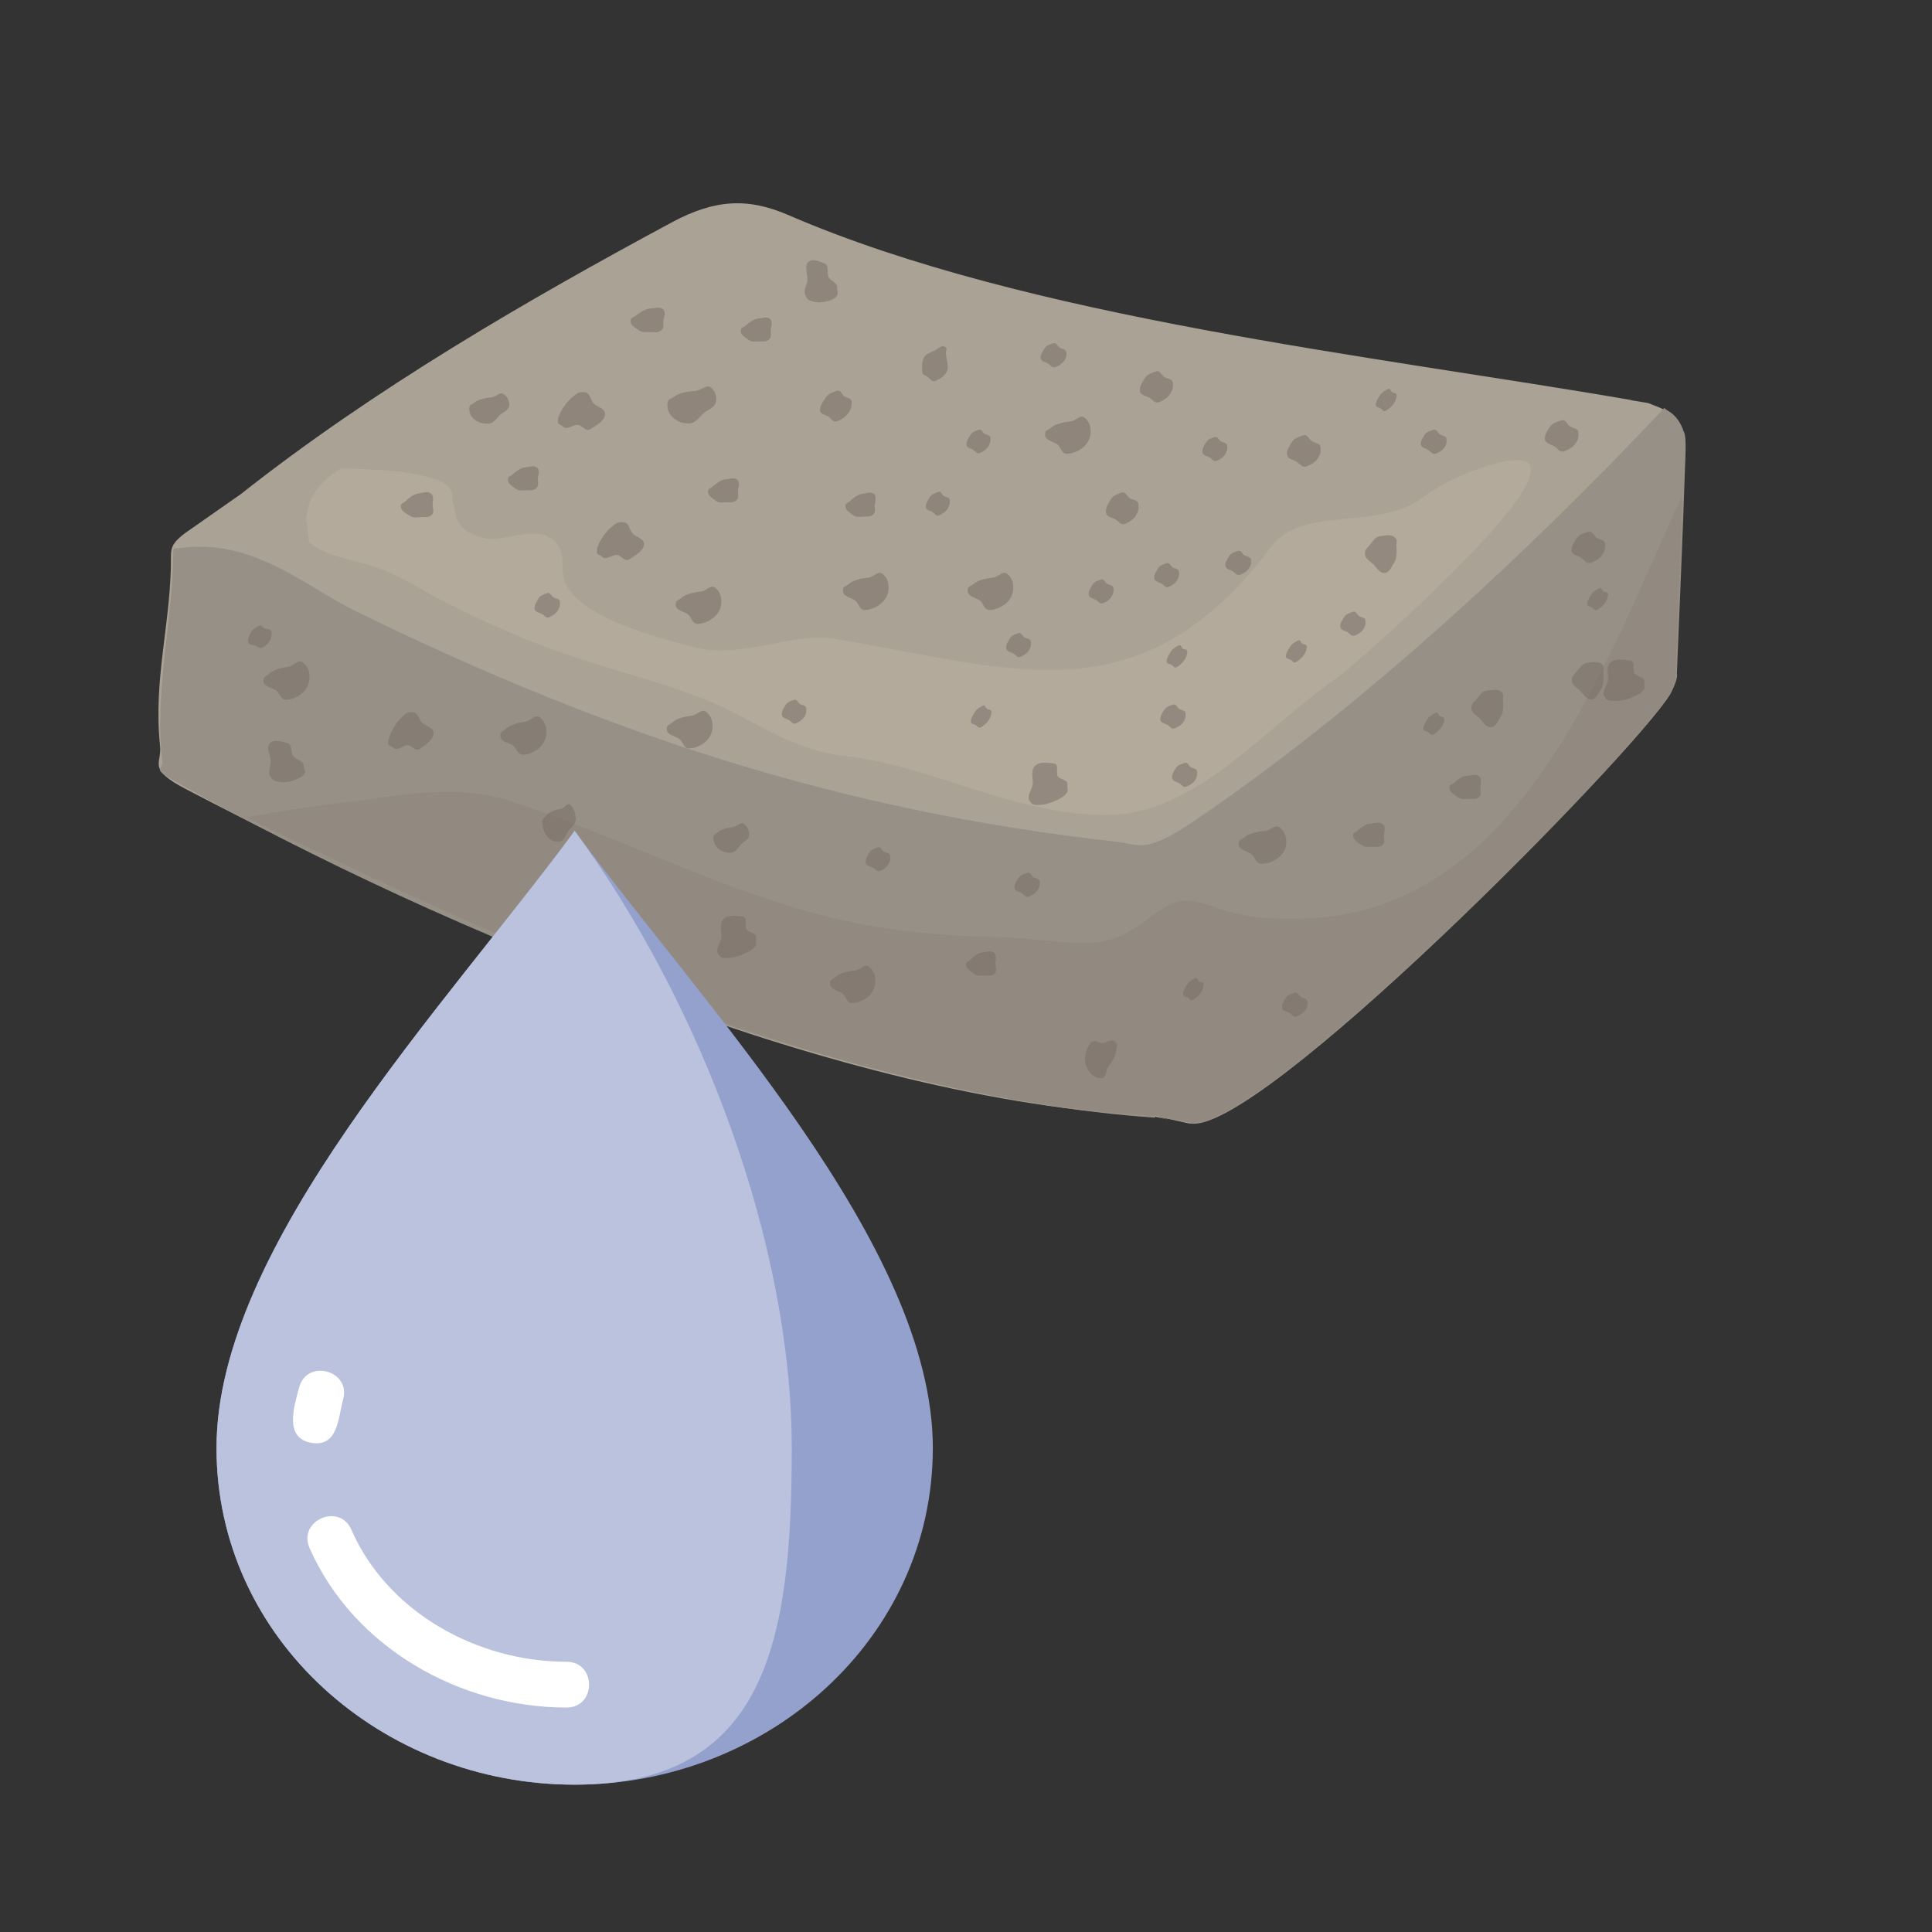 <?xml version="1.0" encoding="UTF-8"?>
<svg id="design" xmlns="http://www.w3.org/2000/svg" xmlns:xlink="http://www.w3.org/1999/xlink" viewBox="0 0 170.08 170.08"><rect x="0" y="0" width="170.08" height="170.08" fill="#333333" stroke="none"/>
  <defs>
    <style>
      .cls-1 {
        fill: none;
      }

      .cls-2 {
        fill: #bfb4a4;
        opacity: .44;
      }

      .cls-3 {
        fill: #fff;
      }

      .cls-3, .cls-4, .cls-5 {
        fill-rule: evenodd;
      }

      .cls-6 {
        fill: #928a80;
      }

      .cls-7 {
        fill: #776a62;
        opacity: .51;
      }

      .cls-4 {
        fill: #bac2de;
      }

      .cls-8 {
        fill: #979086;
      }

      .cls-9 {
        fill: #a9a295;
      }

      .cls-5 {
        fill: #94a1cc;
      }
    </style>
    <clipPath id="clippath">
      <rect class="cls-1" x="-174.51" y="404.9" width="136.36" height="126.52"/>
    </clipPath>
  </defs>
  <g>
    <path class="cls-9" d="M143.62,35.22c-22.62-3.91-53.16-7.18-74.2-16.28-3.51-1.52-6.41-1.44-10.25.62-12.78,6.87-26.26,14.69-37.96,23.93-.09.07-4.84,3.38-4.93,3.45-.97.74-1.24,1.17-1.23,1.98.05,5.77-1.59,10.79-.96,16.76.17,1.6-1.18,1.99,2.3,3.8,24.38,12.73,57.24,27.33,85.11,28.78,3.96.91-2.77-.7,3.02.61,5.79,1.31,39.53-32.87,42.5-38.14.67-7.18.74-14.78.93-21.95.05-1.84-.57-2.42-2.33-3.09.27-.01,0,0,0,0-.81-.31-.07-.12-2-.45Z"/>
    <path class="cls-8" d="M98.42,74.12c-24.47-2.72-44.88-9.47-66.98-20.25-4.61-2.25-9.19-6.58-15.79-5.6-.21.03-.4-.06-.4.2-.01,6.11-1.68,12.38-.97,18.51.1.88-1.03.59,1.2,1.84,23.88,13.43,58.91,27.71,86.19,29.57,0,0,.09-.18.18-.16,3.73.96-2.87-.8,2.86.65,5.73,1.45,38.89-32.26,42.32-37.75,0,0,.73-1.35.59-1.82.25-6.24.52-12.12.73-18.51,0-.21.16-2.4-.13-2.81-.05-.18-.13-.35-.18-.46-.26-.58-.7-1.1-1.21-1.37-.19-.1-.3-.26-.32-.24-12.46,13.25-27.25,26.81-41.52,36.44-4.18,2.82-4.69,1.97-6.58,1.76Z"/>
    <path class="cls-6" d="M115.23,80.84c-2.45.11-4.79.02-6.89-.55-2.67-.73-3.96-1.76-6.18-.18-2.6,1.85-3.82,2.97-7.09,2.9-2.18-.05-4.58-.45-6.82-.5-4.85-.11-9.47-.45-14.27-1.54-10.14-2.32-19.33-7.34-29.31-10.53-4.73-1.51-10.02-.29-14.9.27-2.67.31-5.47.75-8.08,1.26,24.27,11.84,53.12,24.74,80.1,26.27,4.09.64-3.13-.46,2.97.56,6.1,1.02,38.03-31.45,42.09-37.43.07-.1.66-.93.69-2.02.13-5.07.41-10.55.56-15.75-6.68,14.37-14.08,36.41-32.89,37.24Z"/>
    <path class="cls-2" d="M130.24,41.24c-1.98.68-3.75,1.6-5.12,2.63-3.75,2.81-10.52.69-13.13,4.16-11.47,15.24-22.31,10.97-38.32,8.23-4.06-.7-8.36,1.87-12.75.67-3.22-.88-8.55-2.23-10.69-4.85-1.53-1.87.26-3.59-1.99-4.84-1.48-.82-4.14.51-5.63.13-1.78-.46-2.45-1.18-2.63-2.8-.09-.28-.16-.57-.17-.86,0-.21-.02-.42-.12-.59-.1-.17-.2-.31-.34-.42-.23-.18-.47-.32-.74-.42-.27-.11-.51-.17-.81-.25-1.78-.49-3.56-.63-5.4-.71-.83-.04-1.65-.11-2.48-.05-1.71,1.14-2.79,2.33-2.97,4.44.1.68.17,1.37.27,2.05,1.63,1.3,4.01,1.53,5.85,2.17,2.15.74,3.65,1.78,5.61,2.8,3.79,1.99,7.75,3.75,11.84,5.1,3.87,1.28,7.58,2.2,11.42,3.7,4.31,1.69,7.47,4.47,12.4,5.02,7.83.87,15.01,5.29,23.26,5.19,7.76-.09,13.76-7.7,20.18-12.13,1.3-.9,27.23-23.45,12.46-18.37Z"/>
  </g>
  <g>
    <path class="cls-7" d="M63.03,35.36c-.07.51-.69.68-1.07,1s-.69.87-1.23.91c-.55.04-1.06-.13-1.45-.47-.39-.33-.57-.79-.52-1.26s.24-.34.64-.65c.39-.31,1.33-.46,1.83-.48.5-.02.95-.61,1.34-.3s.54.75.46,1.26Z"/>
    <path class="cls-7" d="M50.68,72.12c0,.45-.4.7-.64,1.03-.24.33-.36.88-.8.94-.44.06-.76-.11-1.05-.43-.3-.32-.44-.82-.45-1.24,0-.42.13-.34.38-.66.25-.32.85-.5,1.22-.54.37-.04.59-.64.9-.34.31.3.44.79.44,1.24Z"/>
    <path class="cls-7" d="M44.83,35.69c-.02.42-.51.57-.81.84s-.53.72-.98.76c-.45.04-.89-.08-1.23-.33s-.51-.61-.5-1,.17-.28.48-.54c.31-.26,1.06-.41,1.47-.44s.74-.52,1.08-.28c.34.23.51.58.49,1Z"/>
    <path class="cls-7" d="M65.95,73.5c0,.4-.44.55-.7.82s-.45.7-.86.74c-.42.04-.81-.08-1.12-.33-.31-.25-.47-.6-.47-.97,0-.37.15-.27.42-.52s.94-.4,1.31-.43.65-.5.96-.28c.31.23.47.58.46.97Z"/>
    <path class="cls-7" d="M78.22,51.74c0,.5-.19.95-.57,1.31-.38.36-.94.62-1.47.65-.53.03-.55-.54-.88-.82-.33-.27-1.08-.35-1.09-.84s.2-.34.55-.66c.35-.32,1.21-.49,1.68-.53.47-.04.84-.63,1.23-.34.39.29.56.73.55,1.23Z"/>
    <path class="cls-7" d="M63.5,52.96c0,.5-.19.95-.57,1.31-.38.36-.94.62-1.47.65-.53.03-.55-.54-.88-.82-.33-.27-1.08-.35-1.09-.84s.2-.34.55-.66c.35-.32,1.21-.49,1.68-.53.47-.04.84-.63,1.23-.34.39.29.56.73.55,1.23Z"/>
    <path class="cls-7" d="M89.2,51.74c0,.5-.19.95-.57,1.31-.38.36-.94.62-1.47.65-.53.03-.55-.54-.88-.82-.33-.27-1.08-.35-1.09-.84s.2-.34.55-.66c.35-.32,1.21-.49,1.68-.53.47-.04.84-.63,1.23-.34.39.29.56.73.55,1.23Z"/>
    <path class="cls-7" d="M96.01,37.99c0,.5-.19.95-.57,1.31-.38.36-.94.62-1.47.65-.53.03-.55-.54-.88-.82-.33-.27-1.08-.35-1.09-.84s.2-.34.55-.66c.35-.32,1.21-.49,1.68-.53.47-.04.84-.63,1.23-.34.39.29.56.73.55,1.23Z"/>
    <path class="cls-7" d="M113.24,74.1c0,.51-.19.95-.59,1.31-.4.36-.99.61-1.55.63-.55.02-.58-.56-.92-.84-.34-.28-1.13-.37-1.13-.87,0-.5.2-.34.56-.66s1.26-.48,1.75-.51c.49-.03.88-.62,1.28-.32.41.3.6.75.59,1.26Z"/>
    <path class="cls-7" d="M77.06,86.33c0,.5-.16.95-.54,1.32-.38.37-.92.62-1.46.65-.53.03-.56-.55-.89-.82-.33-.27-1.08-.36-1.1-.84-.02-.49.18-.34.53-.67.34-.33,1.19-.5,1.66-.54.47-.04.82-.63,1.22-.34.4.29.58.75.59,1.25Z"/>
    <path class="cls-7" d="M95.95,94.4c-.29-.34-.45-.78-.43-1.25.02-.47.19-1,.51-1.35.32-.36.65.04,1.01.02.37-.02.86-.42,1.15-.1s.08.36.06.79c-.01.43-.43,1.08-.69,1.4-.26.32-.12.95-.54,1-.43.05-.79-.16-1.07-.5Z"/>
    <path class="cls-7" d="M62.73,63.9c0,.5-.17.95-.54,1.32s-.93.63-1.47.66c-.54.03-.56-.54-.9-.82-.34-.27-1.1-.34-1.12-.83s.19-.34.53-.67c.34-.33,1.21-.51,1.68-.56.47-.04.83-.64,1.23-.35.4.29.59.74.59,1.24Z"/>
    <path class="cls-7" d="M48.1,64.4c0,.51-.16.97-.53,1.35-.38.38-.93.65-1.47.69-.54.04-.58-.53-.92-.8-.34-.27-1.11-.32-1.13-.82-.03-.49.18-.34.52-.69.34-.34,1.21-.54,1.68-.6.48-.06.83-.67,1.24-.39.41.28.6.74.61,1.24Z"/>
    <path class="cls-7" d="M27.25,59.56c0,.51-.16.97-.53,1.35-.38.38-.93.65-1.47.69-.54.04-.58-.53-.92-.8-.34-.27-1.11-.32-1.13-.82-.03-.49.18-.34.52-.69.34-.34,1.21-.54,1.68-.6.48-.06.83-.67,1.24-.39.41.28.6.74.61,1.24Z"/>
    <path class="cls-7" d="M73.55,26.18c-.36.33-1.33.52-1.81.4-.48-.12-.61-.11-.83-.55-.23-.44.12-.9.17-1.37s-.31-1.24.08-1.6c.39-.36,1.03-.01,1.44.14.41.16.16.87.35,1.21.19.34.78.48.75.91-.03.42.2.54-.16.87Z"/>
    <path class="cls-7" d="M52.55,48.37c.07-.56.79-1.59,1.24-1.94s.55-.5,1.08-.46c.52.04.51.63.8.97.29.34,1.09.46,1.02,1.03-.07.57-.86.98-1.28,1.26-.43.28-.72-.36-1.12-.38-.4-.02-.95.48-1.27.18-.31-.3-.54-.11-.46-.66Z"/>
    <path class="cls-7" d="M49.12,36.92c.07-.56.79-1.59,1.24-1.94s.55-.5,1.08-.46c.52.04.51.63.8.97.29.34,1.09.46,1.02,1.03-.07.57-.86.98-1.28,1.26-.43.28-.72-.36-1.12-.38-.4-.02-.95.48-1.27.18-.31-.3-.54-.11-.46-.66Z"/>
    <path class="cls-7" d="M34.19,65.24c.05-.55.68-1.65,1.1-2.02.42-.38.5-.54,1.02-.53.52,0,.52.6.83.92.3.32,1.08.42,1.03.98s-.79,1.02-1.19,1.33-.71-.32-1.1-.32c-.39,0-.9.54-1.22.25-.32-.29-.52-.07-.48-.62Z"/>
    <path class="cls-7" d="M93.75,69.99c-.41.4-1.59.86-2.15.86s-.67.09-.96-.35c-.29-.44.2-.94.27-1.44.07-.49-.23-1.22.2-1.63.42-.41,1.17-.29,1.67-.22s.13.83.35,1.14c.23.31.89.26.84.73-.05.47.18.51-.23.91Z"/>
    <path class="cls-7" d="M66.34,83.47c-.41.4-1.59.86-2.15.86s-.67.09-.96-.35c-.29-.44.2-.94.27-1.44.07-.49-.23-1.22.2-1.63.42-.41,1.17-.29,1.67-.22s.13.83.35,1.14c.23.31.89.26.84.73-.05.47.18.51-.23.91Z"/>
    <path class="cls-7" d="M144.51,60.94c-.44.39-1.68.8-2.26.77-.57-.03-.7.06-1-.38-.3-.44.22-.92.3-1.41s-.23-1.21.23-1.6c.45-.39,1.24-.24,1.75-.16s.12.82.36,1.13c.23.31.93.28.87.75-.06.47.19.51-.25.89Z"/>
    <path class="cls-7" d="M26.66,68.26c-.35.37-1.38.66-1.89.59-.51-.07-.65-.04-.95-.45-.3-.41.02-.9.02-1.37,0-.47-.45-1.19-.08-1.59.37-.4,1.09-.14,1.54-.03.45.11.27.86.52,1.17.25.31.89.38.92.82.02.43.29.5-.07.87Z"/>
    <path class="cls-7" d="M64.97,43.23c-.01.31.11.58-.15.82-.26.24-.61.15-.94.17-.33.02-.61.06-.88-.15-.27-.21-.68-.42-.67-.77,0-.35.17-.24.42-.47s.71-.59,1.08-.62c.37-.03.78-.22,1.07.02.29.24.08.68.06,1Z"/>
    <path class="cls-7" d="M67.85,29.07c-.01.31.11.58-.15.82-.26.24-.61.15-.94.17-.33.02-.61.06-.88-.15-.27-.21-.68-.42-.67-.77,0-.35.17-.24.42-.47s.71-.59,1.08-.62c.37-.03.78-.22,1.07.02.29.24.08.68.06,1Z"/>
    <path class="cls-7" d="M47.35,42.17c-.01.31.11.58-.15.82-.26.24-.61.15-.94.17-.33.02-.61.06-.88-.15-.27-.21-.68-.42-.67-.77,0-.35.17-.24.42-.47s.71-.59,1.08-.62c.37-.03.78-.22,1.07.02.29.24.08.68.06,1Z"/>
    <path class="cls-7" d="M77,44.48c0,.31.12.58-.13.82s-.6.15-.92.18-.6.06-.86-.14c-.26-.2-.66-.41-.66-.76,0-.35.16-.24.4-.47.24-.23.68-.59,1.05-.63s.76-.23,1.05,0c.29.24.09.68.09.99Z"/>
    <path class="cls-7" d="M121.82,73.56c0,.32.15.59-.11.83s-.64.14-.97.15c-.34.02-.64.05-.91-.16-.28-.21-.71-.43-.72-.79,0-.36.16-.24.41-.47.25-.23.7-.59,1.09-.61s.8-.21,1.11.04c.3.24.12.69.12,1.01Z"/>
    <path class="cls-7" d="M130.31,69.35c0,.32.15.59-.11.83s-.64.14-.97.15c-.34.02-.64.05-.91-.16-.28-.21-.71-.43-.72-.79,0-.36.16-.24.41-.47.25-.23.7-.59,1.09-.61s.8-.21,1.11.04c.3.24.12.69.12,1.01Z"/>
    <path class="cls-7" d="M87.64,84.87c0,.32.15.59-.1.84-.25.25-.59.15-.92.17-.32.02-.6.06-.87-.15-.27-.21-.68-.42-.7-.77-.01-.35.15-.24.38-.48.23-.24.65-.6,1.02-.63s.76-.22,1.05.02c.29.24.12.69.13,1.01Z"/>
    <path class="cls-7" d="M58.39,28.25c-.02.33.1.6-.19.84-.29.24-.68.13-1.03.14s-.68.05-.96-.17c-.28-.21-.73-.43-.7-.8.02-.37.2-.24.48-.48.28-.23.81-.59,1.21-.61.4-.02.86-.21,1.16.05.31.26.07.7.04,1.02Z"/>
    <path class="cls-7" d="M38.09,44.47c0,.33.18.6-.08.86s-.64.17-.98.2c-.34.03-.65.08-.95-.12-.3-.2-.76-.41-.79-.78s.15-.25.4-.5c.25-.25.71-.63,1.1-.68s.82-.25,1.14-.01c.32.24.15.7.16,1.03Z"/>
    <path class="cls-7" d="M120.86,49.64c-.29-.28-.66-.42-.7-.85-.04-.43.31-.65.55-.96.24-.31.4-.58.81-.63.41-.05.93-.19,1.26.1.32.3.11.36.15.77.04.41.05,1.11-.2,1.47-.26.36-.37.87-.84.9s-.74-.54-1.03-.81Z"/>
    <path class="cls-7" d="M139.07,60.76c-.29-.27-.66-.41-.7-.84-.04-.43.31-.64.56-.95s.4-.57.81-.62.94-.19,1.26.11c.32.3.11.35.15.76.04.41.05,1.1-.21,1.46s-.38.85-.84.89c-.46.04-.75-.53-1.04-.81Z"/>
    <path class="cls-7" d="M130.23,63.21c-.29-.28-.66-.41-.7-.84s.32-.64.56-.95.4-.57.81-.62.94-.19,1.26.1c.32.3.11.35.15.76.04.41.05,1.1-.21,1.46-.26.36-.38.86-.84.9-.46.04-.74-.53-1.03-.81Z"/>
    <path class="cls-7" d="M81.65,33.17c-.24-.17-.45-.13-.47-.5-.01-.37-.03-.85.16-1.2.19-.36.63-.45.92-.6.3-.15.65-.52.93-.34s.04.26.08.62c.03.36.29,1.17.08,1.57-.21.41-.61.63-.97.8s-.49-.18-.73-.35Z"/>
    <path class="cls-7" d="M98.23,45.74c-.28-.18-.83-.22-.87-.63-.04-.42.21-.77.41-1.13.2-.36.6-.48.96-.61s.47.31.72.48c.25.17.73.15.77.53.04.38,0,.6-.19.95-.19.35-.62.64-.99.78-.37.15-.54-.2-.82-.38Z"/>
    <path class="cls-7" d="M114.19,40.67c-.28-.19-.85-.24-.89-.66-.04-.42.22-.76.44-1.11s.63-.45,1-.57c.37-.12.48.32.73.5s.74.16.78.54c.04.38,0,.6-.21.94-.21.35-.65.62-1.03.75s-.56-.21-.84-.4Z"/>
    <path class="cls-7" d="M139.22,49.12c-.28-.19-.84-.25-.87-.66-.03-.42.24-.75.46-1.09.22-.34.64-.43,1.01-.55s.47.33.72.51c.25.18.73.17.76.55.03.38-.01.59-.22.93-.21.34-.66.6-1.03.73-.38.13-.55-.21-.82-.4Z"/>
    <path class="cls-7" d="M136.87,39.31c-.28-.19-.84-.25-.87-.66-.03-.42.24-.75.46-1.09.22-.34.64-.43,1.01-.55s.47.33.72.51c.25.18.73.17.76.55.03.38-.01.59-.22.93-.21.34-.66.6-1.03.73-.38.13-.55-.21-.82-.4Z"/>
    <path class="cls-7" d="M72.97,36.7c-.26-.18-.78-.21-.78-.62s.28-.76.51-1.09c.22-.33.62-.45.97-.58.35-.13.41.3.64.47s.66.14.67.51c0,.37-.05.59-.26.93-.21.33-.64.62-1.01.76-.37.14-.49-.19-.75-.37Z"/>
    <path class="cls-7" d="M101.22,35.03c-.28-.18-.83-.21-.87-.63-.04-.41.22-.76.43-1.11.21-.35.62-.46.98-.59.36-.12.47.31.72.48.25.17.73.14.77.52s0,.59-.21.93c-.2.35-.63.63-1,.77-.37.14-.54-.19-.82-.37Z"/>
    <path class="cls-7" d="M69.47,63.4c-.21-.14-.62-.16-.65-.48-.02-.31.17-.59.33-.85s.46-.36.74-.46c.27-.1.34.23.53.36.19.13.54.1.56.39s0,.46-.15.72c-.15.26-.47.48-.75.6s-.4-.15-.61-.28Z"/>
    <path class="cls-7" d="M113.54,89.19c-.22-.14-.65-.17-.68-.49s.17-.58.33-.86c.16-.27.48-.35.76-.45s.37.24.56.37.56.11.59.4,0,.46-.15.72c-.15.27-.49.48-.78.59-.29.11-.42-.15-.64-.29Z"/>
    <path class="cls-7" d="M22.51,56.85c-.21-.1-.61-.03-.67-.32s.12-.58.24-.85c.13-.28.43-.43.68-.58s.35.14.55.23.53,0,.58.27c.05.28.03.44-.09.71-.12.28-.43.55-.69.7-.25.15-.4-.06-.61-.16Z"/>
    <path class="cls-7" d="M85.69,39.6c-.2-.13-.6-.15-.61-.46-.01-.31.19-.59.35-.85.16-.26.46-.36.73-.46.27-.1.32.22.5.35.18.12.51.09.53.38.02.28-.02.46-.17.72-.15.26-.47.49-.75.6s-.39-.14-.59-.27Z"/>
    <path class="cls-7" d="M82.11,45.08c-.2-.13-.6-.15-.61-.46-.01-.31.19-.59.35-.85.16-.26.46-.36.73-.46.27-.1.32.22.5.35.18.12.51.09.53.38.02.28-.02.46-.17.72-.15.26-.47.49-.75.6s-.39-.14-.59-.27Z"/>
    <path class="cls-7" d="M103.82,68.96c-.21-.14-.63-.17-.65-.49s.18-.59.35-.86c.17-.27.48-.35.76-.45s.35.24.54.37c.19.13.55.11.57.4.02.29-.01.46-.17.73s-.49.48-.78.59c-.29.11-.41-.15-.62-.3Z"/>
    <path class="cls-7" d="M89.96,78.64c-.21-.14-.63-.17-.65-.49s.18-.59.35-.86c.17-.27.48-.35.76-.45s.35.24.54.37c.19.13.55.11.57.4.02.29-.01.46-.17.73s-.49.48-.78.59c-.29.11-.41-.15-.62-.3Z"/>
    <path class="cls-7" d="M102.8,63.83c-.21-.14-.63-.17-.65-.49s.18-.59.35-.86c.17-.27.48-.35.76-.45s.35.24.54.37c.19.13.55.11.57.4.02.29-.01.46-.17.73s-.49.48-.78.59c-.29.11-.41-.15-.62-.3Z"/>
    <path class="cls-7" d="M118.64,55.66c-.21-.14-.63-.17-.65-.49s.18-.59.35-.86c.17-.27.48-.35.76-.45s.35.24.54.37c.19.13.55.11.57.4.02.29-.01.46-.17.73s-.49.48-.78.59c-.29.11-.41-.15-.62-.3Z"/>
    <path class="cls-7" d="M103.15,58.54c-.17-.11-.47-.08-.45-.36.02-.29.23-.58.38-.83.15-.25.42-.39.66-.52s.23.16.38.27c.15.1.42.03.4.29-.02.26-.08.44-.23.69-.15.24-.45.51-.69.64s-.28-.07-.45-.18Z"/>
    <path class="cls-7" d="M85.91,63.84c-.17-.11-.47-.08-.45-.36.02-.29.23-.58.38-.83.15-.25.42-.39.66-.52s.23.16.38.27c.15.1.42.03.4.29-.02.26-.08.44-.23.69-.15.24-.45.51-.69.64s-.28-.07-.45-.18Z"/>
    <path class="cls-7" d="M104.59,87.84c-.17-.11-.47-.08-.45-.36.02-.29.23-.58.38-.83.15-.25.42-.39.66-.52s.23.16.38.27c.15.1.42.03.4.29-.02.26-.08.44-.23.69-.15.24-.45.51-.69.64s-.28-.07-.45-.18Z"/>
    <path class="cls-7" d="M113.65,58.09c-.17-.11-.48-.08-.45-.37s.24-.57.39-.82c.16-.25.43-.38.67-.51.24-.13.23.16.38.27.15.1.42.03.4.3s-.09.44-.24.68c-.15.24-.46.5-.7.64-.24.14-.29-.07-.45-.19Z"/>
    <path class="cls-7" d="M125.75,64.46c-.17-.11-.48-.08-.45-.37s.24-.57.39-.82c.16-.25.43-.38.67-.51.24-.13.23.16.38.27.15.1.42.03.4.3s-.09.44-.24.68c-.15.24-.46.5-.7.64-.24.14-.29-.07-.45-.19Z"/>
    <path class="cls-7" d="M140.17,53.49c-.17-.11-.48-.08-.45-.37s.24-.57.39-.82c.16-.25.43-.38.67-.51.24-.13.23.16.38.27.15.1.42.03.4.3s-.09.44-.24.68c-.15.24-.46.5-.7.64-.24.14-.29-.07-.45-.19Z"/>
    <path class="cls-7" d="M121.56,35.96c-.17-.11-.48-.08-.45-.37s.24-.57.39-.82c.16-.25.43-.38.67-.51.24-.13.23.16.38.27.15.1.42.03.4.3s-.09.44-.24.68c-.15.24-.46.5-.7.64-.24.14-.29-.07-.45-.19Z"/>
    <path class="cls-7" d="M76.86,76.4c-.21-.14-.62-.16-.65-.48-.03-.31.16-.59.32-.86.15-.27.46-.36.73-.46.27-.1.35.24.54.36s.54.11.57.39,0,.46-.15.72c-.15.26-.46.49-.74.6-.28.11-.4-.15-.61-.28Z"/>
    <path class="cls-7" d="M89.22,57.54c-.21-.14-.62-.17-.65-.48-.03-.32.17-.59.33-.86.16-.27.47-.36.74-.46s.35.24.54.36c.19.13.54.11.57.39.03.29,0,.46-.15.73-.15.27-.47.49-.76.6s-.41-.15-.61-.29Z"/>
    <path class="cls-7" d="M96.49,52.82c-.21-.14-.62-.17-.65-.48-.03-.32.17-.59.33-.86.16-.27.47-.36.74-.46s.35.24.54.36c.19.13.54.11.57.39.03.29,0,.46-.15.73-.15.27-.47.49-.76.6s-.41-.15-.61-.29Z"/>
    <path class="cls-7" d="M102.26,51.38c-.21-.14-.62-.17-.65-.48-.03-.32.17-.59.33-.86.16-.27.47-.36.74-.46s.35.24.54.36c.19.13.54.11.57.39.03.29,0,.46-.15.73-.15.27-.47.49-.76.6s-.41-.15-.61-.29Z"/>
    <path class="cls-7" d="M106.5,40.28c-.21-.14-.62-.17-.65-.48-.03-.32.17-.59.33-.86.16-.27.47-.36.74-.46s.35.24.54.36c.19.13.54.11.57.39.03.29,0,.46-.15.73-.15.27-.47.49-.76.6s-.41-.15-.61-.29Z"/>
    <path class="cls-7" d="M47.72,54.06c-.21-.14-.64-.15-.66-.48-.03-.32.17-.6.33-.88.16-.28.48-.37.76-.48.28-.11.36.23.56.36s.55.1.58.39c.03.29,0,.47-.16.74-.15.27-.49.5-.77.62-.29.12-.41-.14-.63-.28Z"/>
    <path class="cls-7" d="M54.56,83.3c-.21-.13-.62-.15-.65-.46s.16-.59.31-.86c.15-.27.46-.36.73-.47s.35.23.54.35c.19.12.54.1.57.38.03.29,0,.46-.14.73s-.46.49-.74.61-.4-.14-.61-.27Z"/>
    <path class="cls-7" d="M108.54,50.3c-.21-.14-.64-.18-.67-.5-.02-.32.18-.59.35-.86.17-.27.49-.35.77-.44.28-.09.36.25.55.38.19.13.56.12.59.41.03.29,0,.46-.17.73-.16.26-.5.48-.79.58s-.42-.16-.63-.3Z"/>
    <path class="cls-7" d="M92.28,32.02c-.21-.14-.64-.18-.67-.5-.02-.32.18-.59.35-.86.17-.27.49-.35.77-.44.28-.09.36.25.55.38.19.13.56.12.59.41.03.29,0,.46-.17.73-.16.26-.5.48-.79.58s-.42-.16-.63-.3Z"/>
    <path class="cls-7" d="M125.76,39.63c-.21-.15-.65-.19-.68-.51-.03-.32.18-.58.34-.85.17-.27.49-.34.77-.43.28-.09.37.25.56.39.19.14.56.13.59.42.03.29,0,.46-.16.72s-.5.47-.79.57c-.29.1-.42-.17-.64-.31Z"/>
  </g>
  <path class="cls-5" d="M50.59,73.14c-11.19,15.24-31.53,36.44-31.53,54.33,0,16.82,14.58,29.64,31.53,29.64s31.53-12.82,31.53-29.64c0-17.89-20.34-39.09-31.53-54.33Z"/>
  <path class="cls-4" d="M50.59,73.14c-11.19,15.24-31.53,36.44-31.53,54.33,0,16.82,14.58,29.64,31.53,29.64s19.11-12.82,19.11-29.64c0-17.89-7.92-39.09-19.11-54.33Z"/>
  <path class="cls-3" d="M27.25,136.27c-1.05-2.41,2.62-4.01,3.68-1.61,3.16,7.24,11.05,11.63,18.94,11.63,2.65,0,2.65,4.03,0,4.03-9.45,0-18.8-5.34-22.62-14.05h0Z"/>
  <path class="cls-3" d="M26.34,122.13c.69-2.54,4.56-1.49,3.87,1.05-.45,1.66-.45,4.22-2.78,3.84-2.46-.4-1.54-3.23-1.09-4.9h0Z"/>
</svg>